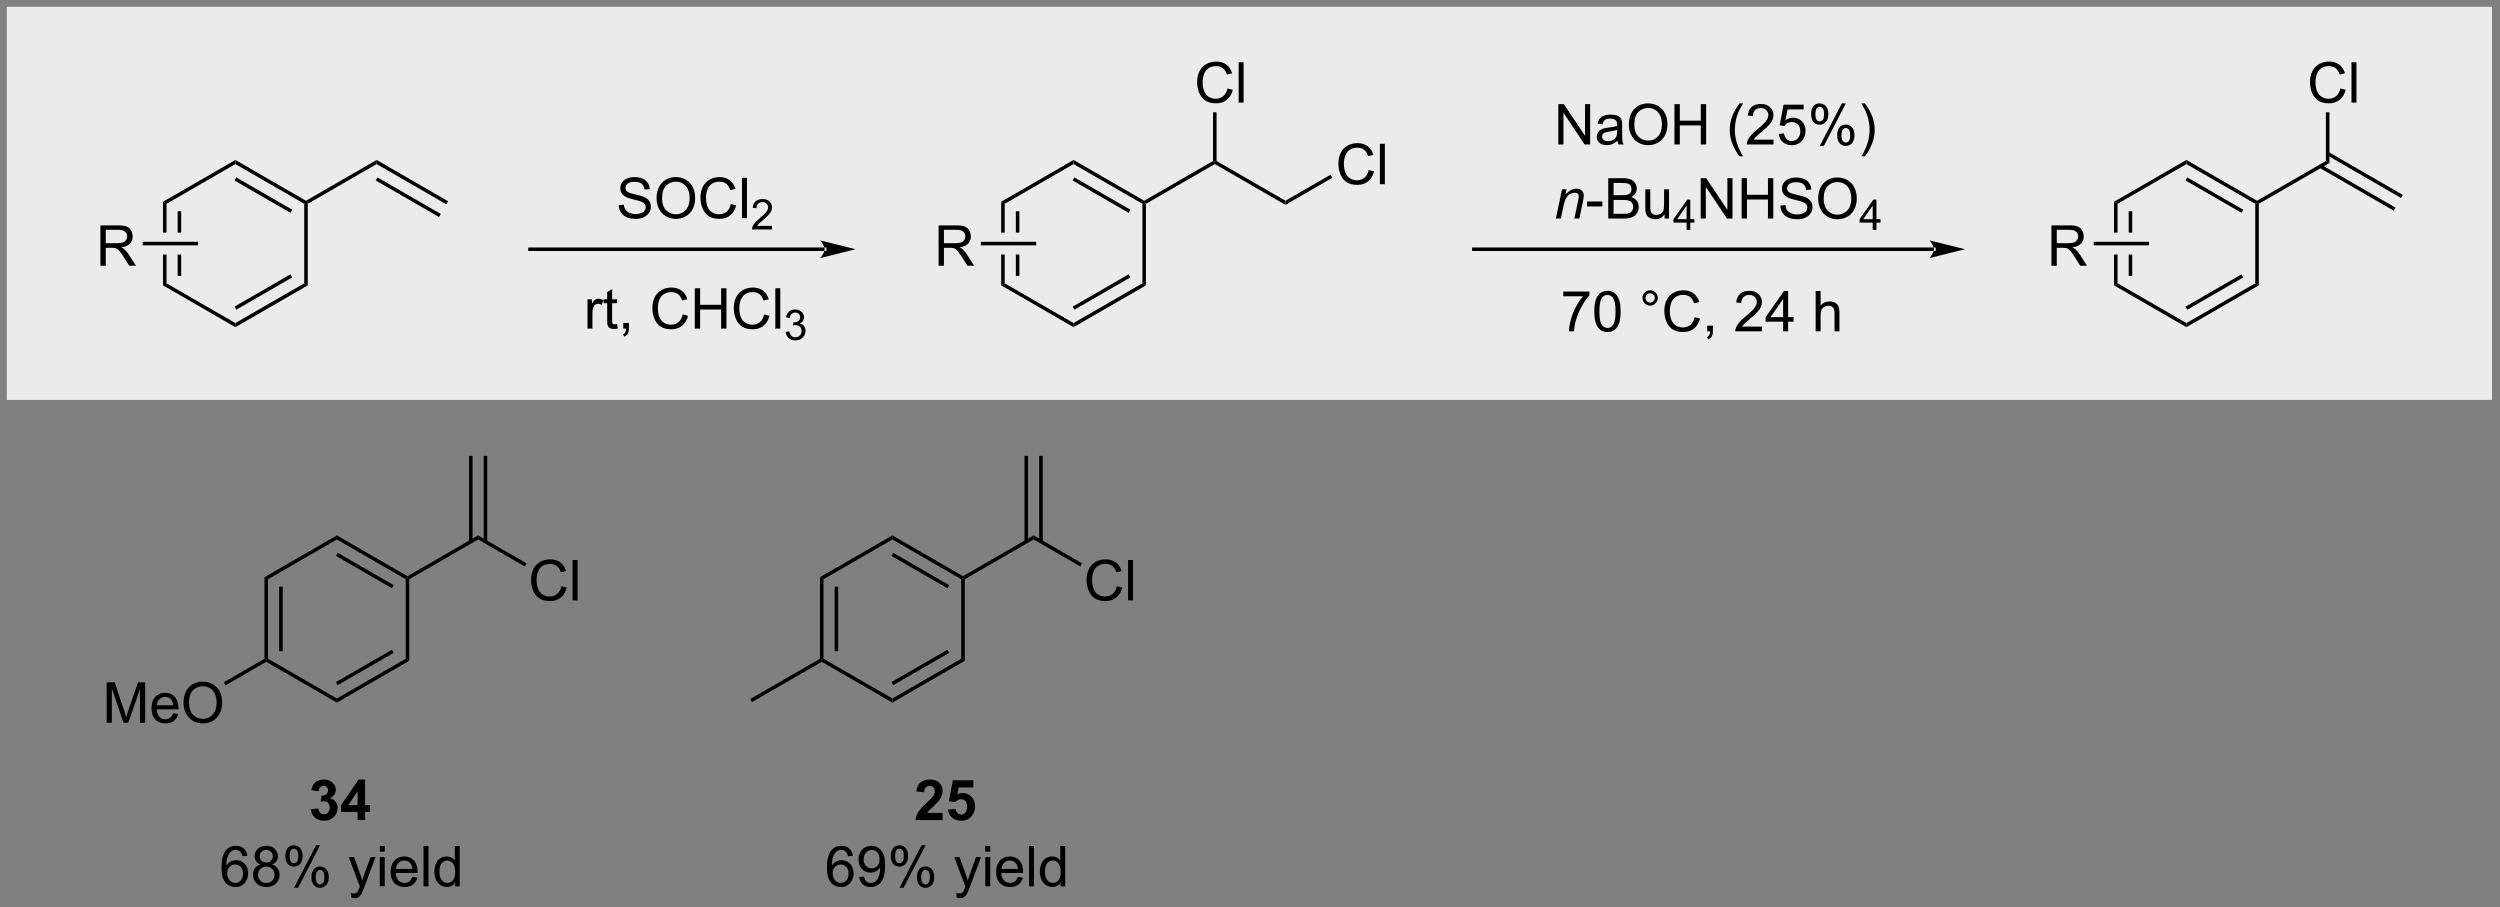 <?xml version="1.0" encoding="UTF-8"?>
<!DOCTYPE svg PUBLIC '-//W3C//DTD SVG 1.0//EN'
          'http://www.w3.org/TR/2001/REC-SVG-20010904/DTD/svg10.dtd'>
<svg stroke-dasharray="none" shape-rendering="auto" xmlns="http://www.w3.org/2000/svg" font-family="'Dialog'" text-rendering="auto" width="967" fill-opacity="1" color-interpolation="auto" color-rendering="auto" preserveAspectRatio="xMidYMid meet" font-size="12px" viewBox="0 0 967 351" fill="black" xmlns:xlink="http://www.w3.org/1999/xlink" stroke="black" image-rendering="auto" stroke-miterlimit="10" stroke-linecap="square" stroke-linejoin="miter" font-style="normal" stroke-width="1" height="351" stroke-dashoffset="0" font-weight="normal" stroke-opacity="1"
><rect x="0" y="0" width="967" height="351" fill="#808080" stroke="none"/><!--Generated by the Batik Graphics2D SVG Generator--><defs id="genericDefs"
  /><g
  ><defs id="defs1"
    ><clipPath clipPathUnits="userSpaceOnUse" id="clipPath1"
      ><path d="M1.16 1.16 L363.603 1.16 L363.603 132.444 L1.16 132.444 L1.16 1.16 Z"
      /></clipPath
      ><clipPath clipPathUnits="userSpaceOnUse" id="clipPath2"
      ><path d="M2.133 14.483 L2.133 142.117 L354.498 142.117 L354.498 14.483 Z"
      /></clipPath
    ></defs
    ><g fill="rgb(235,235,235)" transform="scale(2.667,2.667) translate(-1.16,-1.16) matrix(1.029,0,0,1.029,-1.034,-13.737)" stroke="rgb(235,235,235)"
    ><path d="M3.355 15.705 L353.276 15.705 L353.276 70.6 L3.355 70.6 Z" stroke="none" clip-path="url(#clipPath2)"
    /></g
    ><g fill="rgb(235,235,235)" stroke-width="0.5" transform="matrix(2.743,0,0,2.743,-5.851,-39.726)" stroke="rgb(235,235,235)"
    ><path fill="none" d="M3.355 15.705 L353.276 15.705 L353.276 70.6 L3.355 70.6 Z" clip-path="url(#clipPath2)"
    /></g
    ><g fill="rgb(235,235,235)" stroke-width="0.5" transform="matrix(2.743,0,0,2.743,-5.851,-39.726)" stroke="rgb(235,235,235)"
    ><path fill="none" d="M3.355 15.705 L353.276 15.705 L353.276 70.6 L3.355 70.6 Z" clip-path="url(#clipPath2)"
    /></g
    ><g transform="matrix(2.743,0,0,2.743,-5.851,-39.726)"
    ><path d="M25.115 42.935 L25.115 47.279 L25.615 47.279 L25.615 43.223 L25.115 42.935 ZM27.185 44.274 L27.185 47.279 L27.685 47.279 L27.685 44.274 ZM27.185 50.379 L27.185 53.384 L27.685 53.384 L27.685 50.379 ZM25.115 50.379 L25.115 54.723 L25.615 54.435 L25.615 50.379 Z" stroke="none" clip-path="url(#clipPath2)"
    /></g
    ><g transform="matrix(2.743,0,0,2.743,-5.851,-39.726)"
    ><path d="M25.115 54.723 L25.615 54.435 L35.324 60.04 L35.324 60.618 Z" stroke="none" clip-path="url(#clipPath2)"
    /></g
    ><g transform="matrix(2.743,0,0,2.743,-5.851,-39.726)"
    ><path d="M35.324 60.618 L35.324 60.04 L45.033 54.435 L45.533 54.723 ZM35.449 58.155 L43.339 53.6 L43.089 53.167 L35.199 57.722 Z" stroke="none" clip-path="url(#clipPath2)"
    /></g
    ><g transform="matrix(2.743,0,0,2.743,-5.851,-39.726)"
    ><path d="M45.533 54.723 L45.033 54.435 L45.033 43.223 L45.283 43.079 L45.533 43.223 Z" stroke="none" clip-path="url(#clipPath2)"
    /></g
    ><g transform="matrix(2.743,0,0,2.743,-5.851,-39.726)"
    ><path d="M45.283 42.79 L45.283 43.079 L45.033 43.223 L35.324 37.618 L35.324 37.04 ZM43.339 44.058 L35.449 39.503 L35.199 39.936 L43.089 44.491 Z" stroke="none" clip-path="url(#clipPath2)"
    /></g
    ><g transform="matrix(2.743,0,0,2.743,-5.851,-39.726)"
    ><path d="M35.324 37.04 L35.324 37.618 L25.615 43.223 L25.115 42.935 Z" stroke="none" clip-path="url(#clipPath2)"
    /></g
    ><g transform="matrix(2.743,0,0,2.743,-5.851,-39.726)"
    ><path d="M16.291 51.954 L16.291 46.263 L18.814 46.263 Q19.575 46.263 19.971 46.416 Q20.367 46.569 20.602 46.957 Q20.84 47.345 20.84 47.816 Q20.84 48.422 20.447 48.838 Q20.056 49.252 19.236 49.364 Q19.536 49.508 19.692 49.648 Q20.02 49.951 20.315 50.404 L21.306 51.954 L20.359 51.954 L19.606 50.769 Q19.275 50.256 19.06 49.985 Q18.848 49.713 18.68 49.604 Q18.511 49.495 18.335 49.454 Q18.209 49.426 17.916 49.426 L17.044 49.426 L17.044 51.954 L16.291 51.954 ZM17.044 48.773 L18.662 48.773 Q19.179 48.773 19.469 48.667 Q19.761 48.561 19.911 48.326 Q20.064 48.09 20.064 47.816 Q20.064 47.412 19.769 47.154 Q19.477 46.892 18.845 46.892 L17.044 46.892 L17.044 48.773 Z" stroke="none" clip-path="url(#clipPath2)"
    /></g
    ><g transform="matrix(2.743,0,0,2.743,-5.851,-39.726)"
    ><path d="M22.254 49.079 L22.254 48.579 L30.053 48.579 L30.053 49.079 Z" stroke="none" clip-path="url(#clipPath2)"
    /></g
    ><g transform="matrix(2.743,0,0,2.743,-5.851,-39.726)"
    ><path d="M45.533 43.223 L45.283 43.079 L45.283 42.79 L55.243 37.04 L55.243 37.618 Z" stroke="none" clip-path="url(#clipPath2)"
    /></g
    ><g transform="matrix(2.743,0,0,2.743,-5.851,-39.726)"
    ><path d="M55.243 37.618 L55.243 37.04 L65.327 42.862 L65.077 43.295 ZM55.118 39.936 L64.042 45.088 L64.292 44.655 L55.368 39.503 Z" stroke="none" clip-path="url(#clipPath2)"
    /></g
    ><g transform="matrix(2.743,0,0,2.743,-5.851,-39.726)"
    ><path d="M118.416 49.878 L118.416 49.878 L76.871 49.878 L76.621 49.878 L76.621 49.378 L76.871 49.378 L118.416 49.378 L118.666 49.378 L118.666 49.878 ZM122.791 49.628 L117.791 48.378 C117.791 48.378 118.416 49.081 118.416 49.628 C118.416 50.175 117.791 50.878 117.791 50.878 Z" stroke="none" clip-path="url(#clipPath2)"
    /></g
    ><g transform="matrix(2.743,0,0,2.743,-5.851,-39.726)"
    ><path d="M89.386 43.416 L90.098 43.354 Q90.147 43.781 90.331 44.055 Q90.517 44.33 90.905 44.498 Q91.293 44.666 91.777 44.666 Q92.21 44.666 92.538 44.539 Q92.869 44.41 93.03 44.187 Q93.19 43.965 93.19 43.701 Q93.19 43.431 93.035 43.232 Q92.88 43.033 92.523 42.896 Q92.295 42.808 91.511 42.619 Q90.727 42.43 90.411 42.264 Q90.005 42.05 89.803 41.734 Q89.603 41.418 89.603 41.025 Q89.603 40.595 89.847 40.22 Q90.093 39.845 90.561 39.651 Q91.032 39.456 91.606 39.456 Q92.241 39.456 92.722 39.661 Q93.206 39.865 93.465 40.261 Q93.726 40.657 93.747 41.157 L93.025 41.211 Q92.965 40.673 92.629 40.398 Q92.295 40.122 91.638 40.122 Q90.954 40.122 90.641 40.373 Q90.331 40.621 90.331 40.976 Q90.331 41.281 90.551 41.48 Q90.768 41.677 91.687 41.886 Q92.606 42.094 92.947 42.249 Q93.444 42.477 93.679 42.828 Q93.918 43.181 93.918 43.639 Q93.918 44.091 93.656 44.495 Q93.397 44.896 92.908 45.121 Q92.422 45.344 91.814 45.344 Q91.04 45.344 90.517 45.119 Q89.997 44.891 89.699 44.441 Q89.402 43.988 89.386 43.416 ZM94.717 42.474 Q94.717 41.056 95.478 40.256 Q96.239 39.454 97.442 39.454 Q98.229 39.454 98.86 39.832 Q99.494 40.207 99.826 40.88 Q100.159 41.553 100.159 42.407 Q100.159 43.274 99.81 43.957 Q99.461 44.64 98.819 44.992 Q98.18 45.344 97.437 45.344 Q96.635 45.344 96.001 44.956 Q95.369 44.565 95.043 43.895 Q94.717 43.222 94.717 42.474 ZM95.494 42.484 Q95.494 43.514 96.045 44.107 Q96.599 44.697 97.434 44.697 Q98.283 44.697 98.832 44.099 Q99.383 43.501 99.383 42.404 Q99.383 41.708 99.148 41.19 Q98.912 40.673 98.459 40.388 Q98.009 40.101 97.445 40.101 Q96.645 40.101 96.068 40.652 Q95.494 41.201 95.494 42.484 ZM105.189 43.25 L105.942 43.439 Q105.707 44.368 105.091 44.857 Q104.475 45.344 103.587 45.344 Q102.666 45.344 102.089 44.969 Q101.514 44.593 101.212 43.884 Q100.911 43.173 100.911 42.358 Q100.911 41.467 101.25 40.807 Q101.592 40.145 102.218 39.801 Q102.844 39.456 103.597 39.456 Q104.451 39.456 105.034 39.891 Q105.616 40.326 105.846 41.115 L105.104 41.289 Q104.907 40.668 104.529 40.386 Q104.154 40.101 103.582 40.101 Q102.927 40.101 102.485 40.417 Q102.045 40.73 101.866 41.26 Q101.688 41.791 101.688 42.352 Q101.688 43.08 101.9 43.62 Q102.112 44.161 102.557 44.43 Q103.005 44.697 103.525 44.697 Q104.156 44.697 104.594 44.332 Q105.034 43.967 105.189 43.25 ZM106.766 45.246 L106.766 39.555 L107.465 39.555 L107.465 45.246 L106.766 45.246 Z" stroke="none" clip-path="url(#clipPath2)"
    /></g
    ><g transform="matrix(2.743,0,0,2.743,-5.851,-39.726)"
    ><path d="M110.996 46.331 L110.996 46.836 L108.174 46.836 Q108.168 46.645 108.236 46.471 Q108.342 46.184 108.579 45.904 Q108.818 45.624 109.266 45.258 Q109.961 44.687 110.206 44.353 Q110.45 44.019 110.45 43.722 Q110.45 43.412 110.227 43.198 Q110.006 42.983 109.647 42.983 Q109.268 42.983 109.041 43.21 Q108.814 43.437 108.812 43.839 L108.272 43.785 Q108.329 43.181 108.69 42.866 Q109.051 42.55 109.658 42.55 Q110.274 42.55 110.631 42.892 Q110.99 43.231 110.99 43.734 Q110.99 43.99 110.885 44.239 Q110.78 44.485 110.536 44.759 Q110.293 45.032 109.728 45.51 Q109.257 45.906 109.123 46.048 Q108.989 46.189 108.901 46.331 L110.996 46.331 Z" stroke="none" clip-path="url(#clipPath2)"
    /></g
    ><g transform="matrix(2.743,0,0,2.743,-5.851,-39.726)"
    ><path d="M84.974 60.819 L84.974 56.696 L85.603 56.696 L85.603 57.32 Q85.843 56.882 86.045 56.743 Q86.249 56.603 86.495 56.603 Q86.847 56.603 87.212 56.828 L86.972 57.475 Q86.715 57.325 86.459 57.325 Q86.231 57.325 86.048 57.462 Q85.867 57.599 85.789 57.845 Q85.672 58.218 85.672 58.66 L85.672 60.819 L84.974 60.819 ZM89.153 60.192 L89.254 60.811 Q88.959 60.873 88.726 60.873 Q88.346 60.873 88.136 60.754 Q87.927 60.632 87.841 60.435 Q87.756 60.239 87.756 59.61 L87.756 57.239 L87.243 57.239 L87.243 56.696 L87.756 56.696 L87.756 55.674 L88.452 55.255 L88.452 56.696 L89.153 56.696 L89.153 57.239 L88.452 57.239 L88.452 59.649 Q88.452 59.949 88.488 60.034 Q88.524 60.12 88.607 60.172 Q88.692 60.221 88.848 60.221 Q88.964 60.221 89.153 60.192 ZM90.019 60.819 L90.019 60.021 L90.816 60.021 L90.816 60.819 Q90.816 61.258 90.661 61.528 Q90.505 61.797 90.166 61.944 L89.972 61.647 Q90.195 61.548 90.298 61.359 Q90.404 61.173 90.415 60.819 L90.019 60.819 ZM98.403 58.823 L99.157 59.012 Q98.921 59.941 98.305 60.43 Q97.689 60.917 96.802 60.917 Q95.88 60.917 95.303 60.542 Q94.729 60.166 94.426 59.457 Q94.126 58.746 94.126 57.93 Q94.126 57.04 94.465 56.38 Q94.806 55.718 95.433 55.374 Q96.059 55.029 96.812 55.029 Q97.666 55.029 98.248 55.464 Q98.831 55.899 99.061 56.688 L98.318 56.862 Q98.121 56.24 97.744 55.958 Q97.368 55.674 96.796 55.674 Q96.142 55.674 95.699 55.989 Q95.259 56.303 95.081 56.833 Q94.902 57.364 94.902 57.925 Q94.902 58.652 95.114 59.193 Q95.326 59.734 95.772 60.003 Q96.219 60.27 96.74 60.27 Q97.371 60.27 97.808 59.905 Q98.248 59.54 98.403 58.823 ZM100.108 60.819 L100.108 55.128 L100.861 55.128 L100.861 57.465 L103.819 57.465 L103.819 55.128 L104.572 55.128 L104.572 60.819 L103.819 60.819 L103.819 58.135 L100.861 58.135 L100.861 60.819 L100.108 60.819 ZM109.886 58.823 L110.639 59.012 Q110.404 59.941 109.788 60.43 Q109.172 60.917 108.284 60.917 Q107.363 60.917 106.786 60.542 Q106.211 60.166 105.908 59.457 Q105.608 58.746 105.608 57.93 Q105.608 57.04 105.947 56.38 Q106.289 55.718 106.915 55.374 Q107.541 55.029 108.294 55.029 Q109.148 55.029 109.731 55.464 Q110.313 55.899 110.543 56.688 L109.801 56.862 Q109.604 56.24 109.226 55.958 Q108.851 55.674 108.279 55.674 Q107.624 55.674 107.182 55.989 Q106.742 56.303 106.563 56.833 Q106.385 57.364 106.385 57.925 Q106.385 58.652 106.597 59.193 Q106.809 59.734 107.254 60.003 Q107.702 60.27 108.222 60.27 Q108.853 60.27 109.291 59.905 Q109.731 59.54 109.886 58.823 ZM111.463 60.819 L111.463 55.128 L112.162 55.128 L112.162 60.819 L111.463 60.819 Z" stroke="none" clip-path="url(#clipPath2)"
    /></g
    ><g transform="matrix(2.743,0,0,2.743,-5.851,-39.726)"
    ><path d="M112.926 61.281 L113.45 61.211 Q113.541 61.657 113.756 61.853 Q113.974 62.049 114.286 62.049 Q114.655 62.049 114.909 61.793 Q115.165 61.537 115.165 61.159 Q115.165 60.797 114.929 60.565 Q114.694 60.33 114.329 60.33 Q114.181 60.33 113.96 60.388 L114.018 59.928 Q114.071 59.934 114.102 59.934 Q114.438 59.934 114.706 59.759 Q114.973 59.584 114.973 59.22 Q114.973 58.932 114.777 58.744 Q114.583 58.554 114.275 58.554 Q113.968 58.554 113.764 58.746 Q113.56 58.938 113.502 59.322 L112.978 59.229 Q113.075 58.701 113.415 58.412 Q113.756 58.123 114.263 58.123 Q114.612 58.123 114.905 58.272 Q115.2 58.422 115.356 58.682 Q115.511 58.94 115.511 59.231 Q115.511 59.509 115.362 59.736 Q115.214 59.963 114.923 60.097 Q115.301 60.184 115.511 60.46 Q115.721 60.733 115.721 61.147 Q115.721 61.706 115.313 62.096 Q114.905 62.484 114.282 62.484 Q113.722 62.484 113.349 62.15 Q112.978 61.815 112.926 61.281 Z" stroke="none" clip-path="url(#clipPath2)"
    /></g
    ><g transform="matrix(2.743,0,0,2.743,-5.851,-39.726)"
    ><path d="M143.31 42.935 L143.31 47.279 L143.81 47.279 L143.81 43.223 L143.31 42.935 ZM145.38 44.274 L145.38 47.279 L145.88 47.279 L145.88 44.274 ZM145.38 50.379 L145.38 53.384 L145.88 53.384 L145.88 50.379 ZM143.31 50.379 L143.31 54.723 L143.81 54.435 L143.81 50.379 Z" stroke="none" clip-path="url(#clipPath2)"
    /></g
    ><g transform="matrix(2.743,0,0,2.743,-5.851,-39.726)"
    ><path d="M143.31 54.723 L143.81 54.435 L153.519 60.04 L153.519 60.618 Z" stroke="none" clip-path="url(#clipPath2)"
    /></g
    ><g transform="matrix(2.743,0,0,2.743,-5.851,-39.726)"
    ><path d="M153.519 60.618 L153.519 60.04 L163.228 54.435 L163.728 54.723 ZM153.644 58.155 L161.533 53.6 L161.283 53.167 L153.394 57.722 Z" stroke="none" clip-path="url(#clipPath2)"
    /></g
    ><g transform="matrix(2.743,0,0,2.743,-5.851,-39.726)"
    ><path d="M163.728 54.723 L163.228 54.435 L163.228 43.223 L163.478 43.079 L163.728 43.223 Z" stroke="none" clip-path="url(#clipPath2)"
    /></g
    ><g transform="matrix(2.743,0,0,2.743,-5.851,-39.726)"
    ><path d="M163.478 42.79 L163.478 43.079 L163.228 43.223 L153.519 37.618 L153.519 37.04 ZM161.533 44.058 L153.644 39.503 L153.394 39.936 L161.283 44.491 Z" stroke="none" clip-path="url(#clipPath2)"
    /></g
    ><g transform="matrix(2.743,0,0,2.743,-5.851,-39.726)"
    ><path d="M153.519 37.04 L153.519 37.618 L143.81 43.223 L143.31 42.935 Z" stroke="none" clip-path="url(#clipPath2)"
    /></g
    ><g transform="matrix(2.743,0,0,2.743,-5.851,-39.726)"
    ><path d="M134.486 51.954 L134.486 46.263 L137.009 46.263 Q137.769 46.263 138.166 46.416 Q138.561 46.569 138.797 46.957 Q139.035 47.345 139.035 47.816 Q139.035 48.422 138.642 48.838 Q138.251 49.252 137.43 49.364 Q137.731 49.508 137.886 49.648 Q138.215 49.951 138.51 50.404 L139.501 51.954 L138.554 51.954 L137.801 50.769 Q137.469 50.256 137.255 49.985 Q137.042 49.713 136.874 49.604 Q136.706 49.495 136.53 49.454 Q136.403 49.426 136.111 49.426 L135.239 49.426 L135.239 51.954 L134.486 51.954 ZM135.239 48.773 L136.856 48.773 Q137.374 48.773 137.663 48.667 Q137.956 48.561 138.106 48.326 Q138.259 48.09 138.259 47.816 Q138.259 47.412 137.964 47.154 Q137.671 46.892 137.04 46.892 L135.239 46.892 L135.239 48.773 Z" stroke="none" clip-path="url(#clipPath2)"
    /></g
    ><g transform="matrix(2.743,0,0,2.743,-5.851,-39.726)"
    ><path d="M140.449 49.079 L140.449 48.579 L148.248 48.579 L148.248 49.079 Z" stroke="none" clip-path="url(#clipPath2)"
    /></g
    ><g transform="matrix(2.743,0,0,2.743,-5.851,-39.726)"
    ><path d="M163.728 43.223 L163.478 43.079 L163.478 42.79 L173.187 37.185 L173.437 37.329 L173.437 37.618 Z" stroke="none" clip-path="url(#clipPath2)"
    /></g
    ><g transform="matrix(2.743,0,0,2.743,-5.851,-39.726)"
    ><path d="M173.437 37.618 L173.437 37.329 L173.687 37.185 L183.397 42.79 L183.397 43.368 Z" stroke="none" clip-path="url(#clipPath2)"
    /></g
    ><g transform="matrix(2.743,0,0,2.743,-5.851,-39.726)"
    ><path d="M175.222 26.959 L175.976 27.148 Q175.74 28.077 175.124 28.566 Q174.508 29.052 173.62 29.052 Q172.699 29.052 172.122 28.677 Q171.548 28.302 171.245 27.593 Q170.945 26.881 170.945 26.066 Q170.945 25.176 171.284 24.516 Q171.625 23.853 172.251 23.509 Q172.878 23.165 173.631 23.165 Q174.485 23.165 175.067 23.6 Q175.649 24.034 175.88 24.824 L175.137 24.997 Q174.94 24.376 174.562 24.094 Q174.187 23.809 173.615 23.809 Q172.961 23.809 172.518 24.125 Q172.078 24.438 171.9 24.969 Q171.721 25.499 171.721 26.061 Q171.721 26.788 171.933 27.329 Q172.145 27.87 172.59 28.139 Q173.038 28.405 173.558 28.405 Q174.19 28.405 174.627 28.041 Q175.067 27.676 175.222 26.959 ZM176.8 28.954 L176.8 23.263 L177.499 23.263 L177.499 28.954 L176.8 28.954 Z" stroke="none" clip-path="url(#clipPath2)"
    /></g
    ><g transform="matrix(2.743,0,0,2.743,-5.851,-39.726)"
    ><path d="M173.687 37.185 L173.437 37.329 L173.187 37.185 L173.187 30.325 L173.687 30.325 Z" stroke="none" clip-path="url(#clipPath2)"
    /></g
    ><g transform="matrix(2.743,0,0,2.743,-5.851,-39.726)"
    ><path d="M195.141 38.459 L195.894 38.648 Q195.659 39.577 195.043 40.066 Q194.427 40.552 193.539 40.552 Q192.618 40.552 192.041 40.177 Q191.466 39.802 191.163 39.093 Q190.863 38.381 190.863 37.566 Q190.863 36.676 191.202 36.016 Q191.544 35.353 192.17 35.009 Q192.796 34.665 193.549 34.665 Q194.403 34.665 194.986 35.1 Q195.568 35.534 195.798 36.324 L195.055 36.497 Q194.859 35.876 194.481 35.594 Q194.106 35.309 193.534 35.309 Q192.879 35.309 192.437 35.625 Q191.997 35.938 191.818 36.468 Q191.639 36.999 191.639 37.561 Q191.639 38.288 191.852 38.829 Q192.064 39.37 192.509 39.639 Q192.957 39.905 193.477 39.905 Q194.108 39.905 194.546 39.54 Q194.986 39.175 195.141 38.459 ZM196.718 40.454 L196.718 34.763 L197.417 34.763 L197.417 40.454 L196.718 40.454 Z" stroke="none" clip-path="url(#clipPath2)"
    /></g
    ><g transform="matrix(2.743,0,0,2.743,-5.851,-39.726)"
    ><path d="M183.397 43.368 L183.397 42.79 L189.753 39.121 L190.003 39.554 Z" stroke="none" clip-path="url(#clipPath2)"
    /></g
    ><g transform="matrix(2.743,0,0,2.743,-5.851,-39.726)"
    ><path d="M274.84 49.877 L274.84 49.877 L209.968 49.877 L209.718 49.877 L209.718 49.377 L209.968 49.377 L274.84 49.377 L275.09 49.377 L275.09 49.877 ZM279.215 49.627 L274.215 48.377 C274.215 48.377 274.84 49.081 274.84 49.627 C274.84 50.174 274.215 50.877 274.215 50.877 Z" stroke="none" clip-path="url(#clipPath2)"
    /></g
    ><g transform="matrix(2.743,0,0,2.743,-5.851,-39.726)"
    ><path d="M221.878 34.853 L221.878 29.163 L222.652 29.163 L225.641 33.629 L225.641 29.163 L226.363 29.163 L226.363 34.853 L225.589 34.853 L222.6 30.381 L222.6 34.853 L221.878 34.853 ZM230.228 34.343 Q229.84 34.675 229.48 34.812 Q229.123 34.947 228.712 34.947 Q228.031 34.947 227.666 34.615 Q227.301 34.281 227.301 33.766 Q227.301 33.464 227.438 33.213 Q227.578 32.962 227.801 32.812 Q228.023 32.659 228.303 32.581 Q228.51 32.527 228.924 32.478 Q229.77 32.377 230.171 32.237 Q230.174 32.092 230.174 32.053 Q230.174 31.626 229.977 31.453 Q229.708 31.215 229.18 31.215 Q228.688 31.215 228.453 31.388 Q228.217 31.561 228.106 31.999 L227.423 31.906 Q227.516 31.468 227.728 31.199 Q227.943 30.927 228.347 30.782 Q228.75 30.638 229.281 30.638 Q229.809 30.638 230.137 30.762 Q230.469 30.886 230.624 31.075 Q230.779 31.261 230.841 31.549 Q230.878 31.727 230.878 32.193 L230.878 33.125 Q230.878 34.1 230.922 34.359 Q230.965 34.615 231.097 34.853 L230.368 34.853 Q230.259 34.636 230.228 34.343 ZM230.171 32.783 Q229.791 32.938 229.03 33.047 Q228.598 33.109 228.419 33.187 Q228.24 33.264 228.142 33.414 Q228.046 33.565 228.046 33.746 Q228.046 34.025 228.259 34.212 Q228.471 34.398 228.877 34.398 Q229.281 34.398 229.594 34.222 Q229.91 34.046 230.057 33.738 Q230.171 33.502 230.171 33.039 L230.171 32.783 ZM231.821 32.082 Q231.821 30.663 232.582 29.864 Q233.343 29.062 234.546 29.062 Q235.333 29.062 235.964 29.439 Q236.598 29.815 236.929 30.488 Q237.263 31.16 237.263 32.014 Q237.263 32.881 236.914 33.565 Q236.564 34.248 235.923 34.6 Q235.283 34.952 234.541 34.952 Q233.738 34.952 233.104 34.563 Q232.473 34.173 232.147 33.502 Q231.821 32.83 231.821 32.082 ZM232.597 32.092 Q232.597 33.122 233.148 33.715 Q233.702 34.305 234.538 34.305 Q235.387 34.305 235.936 33.707 Q236.487 33.109 236.487 32.012 Q236.487 31.316 236.251 30.798 Q236.016 30.28 235.563 29.996 Q235.113 29.709 234.548 29.709 Q233.749 29.709 233.172 30.26 Q232.597 30.808 232.597 32.092 ZM238.256 34.853 L238.256 29.163 L239.009 29.163 L239.009 31.499 L241.967 31.499 L241.967 29.163 L242.72 29.163 L242.72 34.853 L241.967 34.853 L241.967 32.17 L239.009 32.17 L239.009 34.853 L238.256 34.853 ZM247.43 36.528 Q246.85 35.798 246.449 34.82 Q246.05 33.839 246.05 32.791 Q246.05 31.867 246.351 31.021 Q246.7 30.04 247.43 29.064 L247.929 29.064 Q247.461 29.872 247.308 30.218 Q247.073 30.754 246.935 31.336 Q246.77 32.061 246.77 32.796 Q246.77 34.662 247.929 36.528 L247.43 36.528 ZM252.22 34.18 L252.22 34.853 L248.457 34.853 Q248.449 34.6 248.54 34.367 Q248.682 33.984 248.998 33.611 Q249.316 33.239 249.914 32.749 Q250.84 31.988 251.167 31.543 Q251.493 31.098 251.493 30.702 Q251.493 30.288 251.195 30.004 Q250.9 29.716 250.421 29.716 Q249.917 29.716 249.614 30.019 Q249.311 30.322 249.309 30.858 L248.589 30.785 Q248.664 29.98 249.145 29.561 Q249.627 29.139 250.437 29.139 Q251.257 29.139 251.733 29.595 Q252.212 30.048 252.212 30.718 Q252.212 31.059 252.072 31.391 Q251.933 31.719 251.607 32.084 Q251.283 32.449 250.53 33.086 Q249.901 33.614 249.723 33.803 Q249.544 33.992 249.428 34.18 L252.22 34.18 ZM252.969 33.363 L253.702 33.301 Q253.784 33.836 254.079 34.105 Q254.377 34.374 254.796 34.374 Q255.301 34.374 255.65 33.994 Q256 33.614 256 32.985 Q256 32.387 255.663 32.043 Q255.329 31.696 254.786 31.696 Q254.447 31.696 254.175 31.851 Q253.903 32.004 253.748 32.247 L253.093 32.162 L253.644 29.24 L256.473 29.24 L256.473 29.908 L254.203 29.908 L253.896 31.437 Q254.408 31.08 254.972 31.08 Q255.717 31.08 256.23 31.598 Q256.742 32.113 256.742 32.923 Q256.742 33.697 256.292 34.258 Q255.743 34.952 254.796 34.952 Q254.02 34.952 253.528 34.517 Q253.039 34.08 252.969 33.363 ZM257.522 30.529 Q257.522 29.918 257.828 29.491 Q258.136 29.064 258.718 29.064 Q259.254 29.064 259.603 29.447 Q259.955 29.83 259.955 30.57 Q259.955 31.292 259.601 31.683 Q259.246 32.074 258.726 32.074 Q258.208 32.074 257.864 31.691 Q257.522 31.305 257.522 30.529 ZM258.736 29.546 Q258.477 29.546 258.304 29.771 Q258.131 29.996 258.131 30.599 Q258.131 31.145 258.304 31.37 Q258.48 31.593 258.736 31.593 Q259 31.593 259.174 31.367 Q259.347 31.142 259.347 30.544 Q259.347 29.993 259.171 29.771 Q258.998 29.546 258.736 29.546 ZM258.741 35.063 L261.855 29.064 L262.421 29.064 L259.318 35.063 L258.741 35.063 ZM261.202 33.518 Q261.202 32.905 261.508 32.48 Q261.816 32.053 262.401 32.053 Q262.936 32.053 263.288 32.436 Q263.64 32.819 263.64 33.559 Q263.64 34.281 263.283 34.672 Q262.929 35.063 262.406 35.063 Q261.888 35.063 261.544 34.677 Q261.202 34.289 261.202 33.518 ZM262.421 32.535 Q262.157 32.535 261.984 32.76 Q261.811 32.985 261.811 33.588 Q261.811 34.131 261.984 34.356 Q262.16 34.582 262.416 34.582 Q262.685 34.582 262.856 34.356 Q263.029 34.131 263.029 33.533 Q263.029 32.982 262.853 32.76 Q262.68 32.535 262.421 32.535 ZM265.111 36.528 L264.609 36.528 Q265.771 34.662 265.771 32.796 Q265.771 32.066 265.603 31.347 Q265.471 30.764 265.236 30.229 Q265.083 29.879 264.609 29.064 L265.111 29.064 Q265.841 30.04 266.191 31.021 Q266.488 31.867 266.488 32.791 Q266.488 33.839 266.087 34.82 Q265.686 35.798 265.111 36.528 Z" stroke="none" clip-path="url(#clipPath2)"
    /></g
    ><g transform="matrix(2.743,0,0,2.743,-5.851,-39.726)"
    ><path d="M221.537 45.303 L222.398 41.181 L223.035 41.181 L222.885 41.898 Q223.299 41.476 223.659 41.282 Q224.021 41.088 224.399 41.088 Q224.898 41.088 225.183 41.359 Q225.47 41.631 225.47 42.084 Q225.47 42.314 225.369 42.806 L224.844 45.303 L224.143 45.303 L224.689 42.69 Q224.771 42.309 224.771 42.128 Q224.771 41.921 224.629 41.794 Q224.487 41.665 224.22 41.665 Q223.679 41.665 223.257 42.053 Q222.838 42.441 222.639 43.386 L222.24 45.303 L221.537 45.303 Z" stroke="none" clip-path="url(#clipPath2)"
    /></g
    ><g transform="matrix(2.743,0,0,2.743,-5.851,-39.726)"
    ><path d="M225.941 43.595 L225.941 42.891 L228.086 42.891 L228.086 43.595 L225.941 43.595 ZM228.917 45.303 L228.917 39.612 L231.052 39.612 Q231.704 39.612 232.097 39.786 Q232.493 39.957 232.716 40.316 Q232.938 40.676 232.938 41.067 Q232.938 41.432 232.739 41.755 Q232.542 42.076 232.144 42.276 Q232.659 42.426 232.936 42.791 Q233.215 43.155 233.215 43.652 Q233.215 44.053 233.044 44.398 Q232.876 44.739 232.628 44.925 Q232.379 45.112 232.004 45.208 Q231.631 45.303 231.088 45.303 L228.917 45.303 ZM229.67 42.004 L230.902 42.004 Q231.401 42.004 231.618 41.937 Q231.906 41.851 232.051 41.654 Q232.198 41.455 232.198 41.157 Q232.198 40.873 232.061 40.658 Q231.926 40.443 231.673 40.363 Q231.422 40.283 230.808 40.283 L229.67 40.283 L229.67 42.004 ZM229.67 44.63 L231.088 44.63 Q231.453 44.63 231.6 44.605 Q231.859 44.558 232.032 44.449 Q232.208 44.341 232.32 44.134 Q232.434 43.924 232.434 43.652 Q232.434 43.334 232.271 43.101 Q232.108 42.865 231.818 42.77 Q231.53 42.674 230.987 42.674 L229.67 42.674 L229.67 44.63 ZM236.864 45.303 L236.864 44.698 Q236.383 45.397 235.555 45.397 Q235.19 45.397 234.874 45.257 Q234.558 45.117 234.403 44.905 Q234.25 44.693 234.188 44.387 Q234.147 44.18 234.147 43.735 L234.147 41.181 L234.845 41.181 L234.845 43.466 Q234.845 44.014 234.887 44.203 Q234.954 44.48 235.166 44.638 Q235.381 44.794 235.694 44.794 Q236.01 44.794 236.284 44.633 Q236.561 44.473 236.675 44.196 Q236.789 43.916 236.789 43.388 L236.789 41.181 L237.488 41.181 L237.488 45.303 L236.864 45.303 Z" stroke="none" clip-path="url(#clipPath2)"
    /></g
    ><g transform="matrix(2.743,0,0,2.743,-5.851,-39.726)"
    ><path d="M239.966 46.893 L239.966 45.87 L238.115 45.87 L238.115 45.391 L240.063 42.625 L240.49 42.625 L240.49 45.391 L241.067 45.391 L241.067 45.87 L240.49 45.87 L240.49 46.893 L239.966 46.893 ZM239.966 45.391 L239.966 43.466 L238.631 45.391 L239.966 45.391 Z" stroke="none" clip-path="url(#clipPath2)"
    /></g
    ><g transform="matrix(2.743,0,0,2.743,-5.851,-39.726)"
    ><path d="M241.955 45.303 L241.955 39.612 L242.729 39.612 L245.718 44.079 L245.718 39.612 L246.44 39.612 L246.44 45.303 L245.666 45.303 L242.677 40.831 L242.677 45.303 L241.955 45.303 ZM247.728 45.303 L247.728 39.612 L248.481 39.612 L248.481 41.949 L251.439 41.949 L251.439 39.612 L252.192 39.612 L252.192 45.303 L251.439 45.303 L251.439 42.62 L248.481 42.62 L248.481 45.303 L247.728 45.303 ZM253.189 43.474 L253.901 43.412 Q253.95 43.839 254.134 44.113 Q254.32 44.387 254.708 44.555 Q255.097 44.724 255.581 44.724 Q256.013 44.724 256.341 44.597 Q256.673 44.467 256.833 44.245 Q256.994 44.022 256.994 43.758 Q256.994 43.489 256.838 43.29 Q256.683 43.091 256.326 42.953 Q256.098 42.865 255.314 42.677 Q254.53 42.488 254.214 42.322 Q253.808 42.107 253.606 41.791 Q253.407 41.476 253.407 41.083 Q253.407 40.653 253.65 40.278 Q253.896 39.902 254.364 39.708 Q254.835 39.514 255.41 39.514 Q256.044 39.514 256.525 39.719 Q257.009 39.923 257.268 40.319 Q257.529 40.715 257.55 41.214 L256.828 41.269 Q256.768 40.73 256.432 40.456 Q256.098 40.179 255.441 40.179 Q254.758 40.179 254.445 40.43 Q254.134 40.679 254.134 41.033 Q254.134 41.339 254.354 41.538 Q254.571 41.735 255.49 41.944 Q256.409 42.151 256.75 42.306 Q257.247 42.534 257.483 42.886 Q257.721 43.238 257.721 43.696 Q257.721 44.149 257.459 44.553 Q257.201 44.954 256.712 45.179 Q256.225 45.402 255.617 45.402 Q254.843 45.402 254.32 45.176 Q253.8 44.949 253.502 44.498 Q253.205 44.046 253.189 43.474 ZM258.52 42.532 Q258.52 41.114 259.281 40.314 Q260.042 39.512 261.245 39.512 Q262.032 39.512 262.664 39.889 Q263.298 40.265 263.629 40.938 Q263.963 41.61 263.963 42.464 Q263.963 43.331 263.613 44.014 Q263.264 44.698 262.622 45.05 Q261.983 45.402 261.24 45.402 Q260.438 45.402 259.804 45.014 Q259.173 44.623 258.846 43.952 Q258.52 43.28 258.52 42.532 ZM259.297 42.542 Q259.297 43.572 259.848 44.165 Q260.402 44.755 261.238 44.755 Q262.087 44.755 262.635 44.157 Q263.186 43.559 263.186 42.462 Q263.186 41.766 262.951 41.248 Q262.715 40.73 262.262 40.446 Q261.812 40.159 261.248 40.159 Q260.448 40.159 259.871 40.71 Q259.297 41.258 259.297 42.542 Z" stroke="none" clip-path="url(#clipPath2)"
    /></g
    ><g transform="matrix(2.743,0,0,2.743,-5.851,-39.726)"
    ><path d="M266.21 46.893 L266.21 45.87 L264.358 45.87 L264.358 45.391 L266.307 42.625 L266.734 42.625 L266.734 45.391 L267.31 45.391 L267.31 45.87 L266.734 45.87 L266.734 46.893 L266.21 46.893 ZM266.21 45.391 L266.21 43.466 L264.875 45.391 L266.21 45.391 Z" stroke="none" clip-path="url(#clipPath2)"
    /></g
    ><g transform="matrix(2.743,0,0,2.743,-5.851,-39.726)"
    ><path d="M222.577 56.262 L222.577 55.589 L226.26 55.589 L226.26 56.133 Q225.716 56.712 225.183 57.672 Q224.65 58.63 224.358 59.642 Q224.148 60.356 224.091 61.207 L223.372 61.207 Q223.385 60.535 223.636 59.585 Q223.889 58.633 224.36 57.75 Q224.831 56.867 225.364 56.262 L222.577 56.262 ZM226.952 58.4 Q226.952 57.39 227.159 56.777 Q227.366 56.161 227.775 55.827 Q228.186 55.493 228.808 55.493 Q229.266 55.493 229.61 55.677 Q229.957 55.861 230.182 56.21 Q230.407 56.557 230.534 57.056 Q230.663 57.553 230.663 58.4 Q230.663 59.401 230.456 60.017 Q230.251 60.633 229.84 60.969 Q229.431 61.306 228.808 61.306 Q227.984 61.306 227.513 60.713 Q226.952 60.004 226.952 58.4 ZM227.669 58.4 Q227.669 59.802 227.998 60.265 Q228.326 60.729 228.808 60.729 Q229.289 60.729 229.615 60.263 Q229.944 59.797 229.944 58.4 Q229.944 56.994 229.615 56.534 Q229.289 56.07 228.8 56.07 Q228.318 56.07 228.031 56.479 Q227.669 56.999 227.669 58.4 ZM233.748 56.495 Q233.748 56.047 234.064 55.734 Q234.382 55.418 234.824 55.418 Q235.275 55.418 235.588 55.734 Q235.904 56.047 235.904 56.495 Q235.904 56.94 235.585 57.258 Q235.269 57.574 234.824 57.574 Q234.382 57.574 234.064 57.261 Q233.748 56.945 233.748 56.495 ZM234.172 56.495 Q234.172 56.767 234.364 56.958 Q234.555 57.15 234.827 57.15 Q235.096 57.15 235.288 56.958 Q235.479 56.767 235.479 56.495 Q235.479 56.223 235.288 56.032 Q235.096 55.837 234.827 55.837 Q234.555 55.837 234.364 56.032 Q234.172 56.223 234.172 56.495 ZM241.104 59.212 L241.857 59.401 Q241.621 60.33 241.006 60.819 Q240.39 61.306 239.502 61.306 Q238.581 61.306 238.004 60.931 Q237.429 60.555 237.126 59.846 Q236.826 59.135 236.826 58.319 Q236.826 57.429 237.165 56.769 Q237.507 56.107 238.133 55.763 Q238.759 55.418 239.512 55.418 Q240.366 55.418 240.949 55.853 Q241.531 56.288 241.761 57.077 L241.018 57.251 Q240.822 56.629 240.444 56.347 Q240.069 56.063 239.497 56.063 Q238.842 56.063 238.399 56.378 Q237.959 56.691 237.781 57.222 Q237.602 57.753 237.602 58.314 Q237.602 59.041 237.815 59.582 Q238.027 60.123 238.472 60.392 Q238.92 60.659 239.44 60.659 Q240.071 60.659 240.509 60.294 Q240.949 59.929 241.104 59.212 ZM242.878 61.207 L242.878 60.41 L243.675 60.41 L243.675 61.207 Q243.675 61.647 243.52 61.916 Q243.364 62.186 243.025 62.333 L242.831 62.035 Q243.054 61.937 243.157 61.748 Q243.263 61.562 243.274 61.207 L242.878 61.207 ZM250.592 60.535 L250.592 61.207 L246.829 61.207 Q246.822 60.954 246.912 60.721 Q247.055 60.338 247.37 59.965 Q247.689 59.593 248.286 59.103 Q249.213 58.343 249.539 57.898 Q249.865 57.452 249.865 57.056 Q249.865 56.642 249.567 56.358 Q249.273 56.07 248.794 56.07 Q248.289 56.07 247.986 56.373 Q247.684 56.676 247.681 57.212 L246.962 57.139 Q247.037 56.334 247.518 55.915 Q247.999 55.493 248.809 55.493 Q249.63 55.493 250.106 55.949 Q250.585 56.402 250.585 57.072 Q250.585 57.414 250.445 57.745 Q250.305 58.074 249.979 58.438 Q249.655 58.803 248.902 59.44 Q248.274 59.968 248.095 60.157 Q247.917 60.346 247.8 60.535 L250.592 60.535 ZM253.58 61.207 L253.58 59.844 L251.111 59.844 L251.111 59.204 L253.709 55.517 L254.279 55.517 L254.279 59.204 L255.047 59.204 L255.047 59.844 L254.279 59.844 L254.279 61.207 L253.58 61.207 ZM253.58 59.204 L253.58 56.637 L251.8 59.204 L253.58 59.204 ZM258.166 61.207 L258.166 55.517 L258.865 55.517 L258.865 57.559 Q259.354 56.992 260.099 56.992 Q260.557 56.992 260.893 57.173 Q261.232 57.351 261.377 57.67 Q261.522 57.988 261.522 58.594 L261.522 61.207 L260.824 61.207 L260.824 58.594 Q260.824 58.071 260.596 57.833 Q260.371 57.592 259.954 57.592 Q259.644 57.592 259.369 57.755 Q259.097 57.916 258.981 58.193 Q258.865 58.467 258.865 58.951 L258.865 61.207 L258.166 61.207 Z" stroke="none" clip-path="url(#clipPath2)"
    /></g
    ><g transform="matrix(2.743,0,0,2.743,-5.851,-39.726)"
    ><path d="M300.237 42.935 L300.237 47.279 L300.737 47.279 L300.737 43.223 L300.237 42.935 ZM302.307 44.274 L302.307 47.279 L302.807 47.279 L302.807 44.274 ZM302.307 50.379 L302.307 53.384 L302.807 53.384 L302.807 50.379 ZM300.237 50.379 L300.237 54.723 L300.737 54.435 L300.737 50.379 Z" stroke="none" clip-path="url(#clipPath2)"
    /></g
    ><g transform="matrix(2.743,0,0,2.743,-5.851,-39.726)"
    ><path d="M300.237 54.723 L300.737 54.435 L310.446 60.04 L310.446 60.618 Z" stroke="none" clip-path="url(#clipPath2)"
    /></g
    ><g transform="matrix(2.743,0,0,2.743,-5.851,-39.726)"
    ><path d="M310.446 60.618 L310.446 60.04 L320.155 54.435 L320.655 54.723 ZM310.571 58.155 L318.46 53.6 L318.21 53.167 L310.321 57.722 Z" stroke="none" clip-path="url(#clipPath2)"
    /></g
    ><g transform="matrix(2.743,0,0,2.743,-5.851,-39.726)"
    ><path d="M320.655 54.723 L320.155 54.435 L320.155 43.223 L320.405 43.079 L320.655 43.223 Z" stroke="none" clip-path="url(#clipPath2)"
    /></g
    ><g transform="matrix(2.743,0,0,2.743,-5.851,-39.726)"
    ><path d="M320.405 42.79 L320.405 43.079 L320.155 43.223 L310.446 37.618 L310.446 37.04 ZM318.46 44.058 L310.571 39.503 L310.321 39.936 L318.21 44.491 Z" stroke="none" clip-path="url(#clipPath2)"
    /></g
    ><g transform="matrix(2.743,0,0,2.743,-5.851,-39.726)"
    ><path d="M310.446 37.04 L310.446 37.618 L300.737 43.223 L300.237 42.935 Z" stroke="none" clip-path="url(#clipPath2)"
    /></g
    ><g transform="matrix(2.743,0,0,2.743,-5.851,-39.726)"
    ><path d="M291.413 51.954 L291.413 46.263 L293.936 46.263 Q294.697 46.263 295.093 46.416 Q295.489 46.569 295.724 46.957 Q295.962 47.345 295.962 47.816 Q295.962 48.422 295.569 48.838 Q295.178 49.252 294.358 49.364 Q294.658 49.508 294.813 49.648 Q295.142 49.951 295.437 50.404 L296.428 51.954 L295.481 51.954 L294.728 50.769 Q294.397 50.256 294.182 49.985 Q293.969 49.713 293.801 49.604 Q293.633 49.495 293.457 49.454 Q293.33 49.426 293.038 49.426 L292.166 49.426 L292.166 51.954 L291.413 51.954 ZM292.166 48.773 L293.783 48.773 Q294.301 48.773 294.591 48.667 Q294.883 48.561 295.033 48.326 Q295.186 48.09 295.186 47.816 Q295.186 47.412 294.891 47.154 Q294.598 46.892 293.967 46.892 L292.166 46.892 L292.166 48.773 Z" stroke="none" clip-path="url(#clipPath2)"
    /></g
    ><g transform="matrix(2.743,0,0,2.743,-5.851,-39.726)"
    ><path d="M297.376 49.079 L297.376 48.579 L305.175 48.579 L305.175 49.079 Z" stroke="none" clip-path="url(#clipPath2)"
    /></g
    ><g transform="matrix(2.743,0,0,2.743,-5.851,-39.726)"
    ><path d="M320.655 43.223 L320.405 43.079 L320.405 42.79 L330.115 37.185 L330.615 37.473 Z" stroke="none" clip-path="url(#clipPath2)"
    /></g
    ><g transform="matrix(2.743,0,0,2.743,-5.851,-39.726)"
    ><path d="M329.204 38.143 L339.681 44.192 L339.931 43.759 L329.454 37.71 ZM330.24 36.35 L340.716 42.399 L340.966 41.966 L330.49 35.917 Z" stroke="none" clip-path="url(#clipPath2)"
    /></g
    ><g transform="matrix(2.743,0,0,2.743,-5.851,-39.726)"
    ><path d="M332.149 26.959 L332.903 27.148 Q332.667 28.077 332.051 28.566 Q331.435 29.052 330.548 29.052 Q329.626 29.052 329.049 28.677 Q328.475 28.302 328.172 27.593 Q327.872 26.881 327.872 26.066 Q327.872 25.176 328.211 24.516 Q328.552 23.853 329.179 23.509 Q329.805 23.165 330.558 23.165 Q331.412 23.165 331.994 23.6 Q332.577 24.034 332.807 24.824 L332.064 24.997 Q331.868 24.376 331.49 24.094 Q331.114 23.809 330.542 23.809 Q329.888 23.809 329.445 24.125 Q329.005 24.438 328.827 24.969 Q328.648 25.499 328.648 26.061 Q328.648 26.788 328.86 27.329 Q329.072 27.87 329.518 28.139 Q329.965 28.405 330.486 28.405 Q331.117 28.405 331.554 28.041 Q331.994 27.676 332.149 26.959 ZM333.727 28.954 L333.727 23.263 L334.426 23.263 L334.426 28.954 L333.727 28.954 Z" stroke="none" clip-path="url(#clipPath2)"
    /></g
    ><g transform="matrix(2.743,0,0,2.743,-5.851,-39.726)"
    ><path d="M330.615 37.473 L330.115 37.185 L330.115 30.325 L330.615 30.325 Z" stroke="none" clip-path="url(#clipPath2)"
    /></g
    ><g transform="matrix(2.743,0,0,2.743,-5.851,-39.726)"
    ><path d="M39.427 95.875 L39.927 96.163 L39.927 107.375 L39.677 107.519 L39.427 107.375 ZM41.497 97.214 L41.497 106.324 L41.997 106.324 L41.997 97.214 Z" stroke="none" clip-path="url(#clipPath2)"
    /></g
    ><g transform="matrix(2.743,0,0,2.743,-5.851,-39.726)"
    ><path d="M39.677 107.808 L39.677 107.519 L39.927 107.375 L49.636 112.981 L49.636 113.558 Z" stroke="none" clip-path="url(#clipPath2)"
    /></g
    ><g transform="matrix(2.743,0,0,2.743,-5.851,-39.726)"
    ><path d="M49.636 113.558 L49.636 112.981 L59.345 107.375 L59.845 107.663 ZM49.761 111.096 L57.65 106.541 L57.4 106.108 L49.511 110.662 Z" stroke="none" clip-path="url(#clipPath2)"
    /></g
    ><g transform="matrix(2.743,0,0,2.743,-5.851,-39.726)"
    ><path d="M59.845 107.663 L59.345 107.375 L59.345 96.163 L59.595 96.019 L59.845 96.163 Z" stroke="none" clip-path="url(#clipPath2)"
    /></g
    ><g transform="matrix(2.743,0,0,2.743,-5.851,-39.726)"
    ><path d="M59.595 95.731 L59.595 96.019 L59.345 96.163 L49.636 90.558 L49.636 89.981 ZM57.65 96.998 L49.761 92.443 L49.511 92.876 L57.4 97.431 Z" stroke="none" clip-path="url(#clipPath2)"
    /></g
    ><g transform="matrix(2.743,0,0,2.743,-5.851,-39.726)"
    ><path d="M49.636 89.981 L49.636 90.558 L39.927 96.163 L39.427 95.875 Z" stroke="none" clip-path="url(#clipPath2)"
    /></g
    ><g transform="matrix(2.743,0,0,2.743,-5.851,-39.726)"
    ><path d="M17.174 116.394 L17.174 110.703 L18.307 110.703 L19.655 114.733 Q19.842 115.294 19.927 115.574 Q20.023 115.263 20.23 114.663 L21.591 110.703 L22.606 110.703 L22.606 116.394 L21.878 116.394 L21.878 111.63 L20.225 116.394 L19.547 116.394 L17.901 111.55 L17.901 116.394 L17.174 116.394 ZM26.552 115.067 L27.274 115.155 Q27.103 115.789 26.64 116.138 Q26.18 116.487 25.463 116.487 Q24.557 116.487 24.026 115.931 Q23.498 115.372 23.498 114.368 Q23.498 113.328 24.034 112.753 Q24.57 112.178 25.424 112.178 Q26.249 112.178 26.772 112.743 Q27.297 113.304 27.297 114.324 Q27.297 114.386 27.295 114.51 L24.221 114.51 Q24.259 115.191 24.604 115.553 Q24.95 115.913 25.465 115.913 Q25.851 115.913 26.123 115.711 Q26.394 115.509 26.552 115.067 ZM24.259 113.936 L26.56 113.936 Q26.513 113.415 26.296 113.157 Q25.962 112.753 25.432 112.753 Q24.95 112.753 24.622 113.076 Q24.293 113.397 24.259 113.936 ZM28.013 113.623 Q28.013 112.204 28.774 111.405 Q29.535 110.603 30.738 110.603 Q31.525 110.603 32.156 110.98 Q32.79 111.356 33.121 112.028 Q33.455 112.701 33.455 113.555 Q33.455 114.422 33.106 115.105 Q32.757 115.789 32.115 116.141 Q31.476 116.493 30.733 116.493 Q29.931 116.493 29.297 116.104 Q28.665 115.714 28.339 115.043 Q28.013 114.371 28.013 113.623 ZM28.789 113.633 Q28.789 114.663 29.341 115.255 Q29.894 115.846 30.73 115.846 Q31.579 115.846 32.128 115.248 Q32.679 114.65 32.679 113.553 Q32.679 112.857 32.444 112.339 Q32.208 111.821 31.755 111.537 Q31.305 111.249 30.741 111.249 Q29.941 111.249 29.364 111.801 Q28.789 112.349 28.789 113.633 Z" stroke="none" clip-path="url(#clipPath2)"
    /></g
    ><g transform="matrix(2.743,0,0,2.743,-5.851,-39.726)"
    ><path d="M39.427 107.375 L39.677 107.519 L39.677 107.808 L33.943 111.119 L33.693 110.686 Z" stroke="none" clip-path="url(#clipPath2)"
    /></g
    ><g transform="matrix(2.743,0,0,2.743,-5.851,-39.726)"
    ><path d="M59.845 96.163 L59.595 96.019 L59.595 95.731 L69.555 89.981 L69.555 90.558 Z" stroke="none" clip-path="url(#clipPath2)"
    /></g
    ><g transform="matrix(2.743,0,0,2.743,-5.851,-39.726)"
    ><path d="M81.299 97.149 L82.052 97.338 Q81.817 98.267 81.201 98.756 Q80.585 99.243 79.697 99.243 Q78.776 99.243 78.199 98.867 Q77.624 98.492 77.321 97.783 Q77.021 97.071 77.021 96.256 Q77.021 95.366 77.36 94.706 Q77.702 94.043 78.328 93.699 Q78.954 93.355 79.707 93.355 Q80.561 93.355 81.144 93.79 Q81.726 94.225 81.956 95.014 L81.214 95.187 Q81.017 94.566 80.639 94.284 Q80.264 93.999 79.692 93.999 Q79.037 93.999 78.595 94.315 Q78.155 94.628 77.976 95.159 Q77.798 95.689 77.798 96.251 Q77.798 96.978 78.01 97.519 Q78.222 98.06 78.667 98.329 Q79.115 98.596 79.635 98.596 Q80.266 98.596 80.704 98.231 Q81.144 97.866 81.299 97.149 ZM82.876 99.144 L82.876 93.453 L83.575 93.453 L83.575 99.144 L82.876 99.144 Z" stroke="none" clip-path="url(#clipPath2)"
    /></g
    ><g transform="matrix(2.743,0,0,2.743,-5.851,-39.726)"
    ><path d="M69.555 90.558 L69.555 89.981 L76.377 93.92 L76.127 94.353 Z" stroke="none" clip-path="url(#clipPath2)"
    /></g
    ><g transform="matrix(2.743,0,0,2.743,-5.851,-39.726)"
    ><path d="M70.84 90.867 L70.84 78.769 L70.34 78.769 L70.34 90.867 ZM68.77 90.867 L68.77 78.769 L68.27 78.769 L68.27 90.867 Z" stroke="none" clip-path="url(#clipPath2)"
    /></g
    ><g transform="matrix(2.743,0,0,2.743,-5.851,-39.726)"
    ><path d="M45.961 128.609 L47.017 128.482 Q47.066 128.886 47.286 129.1 Q47.509 129.312 47.824 129.312 Q48.161 129.312 48.391 129.056 Q48.624 128.8 48.624 128.365 Q48.624 127.954 48.401 127.713 Q48.181 127.472 47.863 127.472 Q47.654 127.472 47.361 127.553 L47.483 126.665 Q47.925 126.675 48.158 126.474 Q48.391 126.269 48.391 125.93 Q48.391 125.643 48.22 125.472 Q48.049 125.301 47.765 125.301 Q47.485 125.301 47.286 125.495 Q47.089 125.689 47.048 126.062 L46.041 125.891 Q46.147 125.376 46.357 125.068 Q46.569 124.758 46.947 124.582 Q47.327 124.406 47.796 124.406 Q48.601 124.406 49.085 124.918 Q49.486 125.338 49.486 125.865 Q49.486 126.613 48.665 127.061 Q49.154 127.165 49.447 127.529 Q49.742 127.894 49.742 128.412 Q49.742 129.16 49.193 129.69 Q48.647 130.218 47.832 130.218 Q47.058 130.218 46.548 129.773 Q46.041 129.328 45.961 128.609 ZM52.559 130.12 L52.559 128.974 L50.23 128.974 L50.23 128.018 L52.699 124.406 L53.615 124.406 L53.615 128.016 L54.321 128.016 L54.321 128.974 L53.615 128.974 L53.615 130.12 L52.559 130.12 ZM52.559 128.016 L52.559 126.07 L51.252 128.016 L52.559 128.016 Z" stroke="none" clip-path="url(#clipPath2)"
    /></g
    ><g transform="matrix(2.743,0,0,2.743,-5.851,-39.726)"
    ><path d="M37.019 135.171 L36.323 135.226 Q36.23 134.814 36.059 134.628 Q35.777 134.33 35.36 134.33 Q35.026 134.33 34.776 134.517 Q34.444 134.757 34.253 135.221 Q34.064 135.681 34.056 136.535 Q34.31 136.15 34.675 135.963 Q35.039 135.777 35.438 135.777 Q36.137 135.777 36.628 136.292 Q37.12 136.807 37.12 137.622 Q37.12 138.158 36.887 138.619 Q36.657 139.077 36.253 139.322 Q35.849 139.568 35.337 139.568 Q34.465 139.568 33.914 138.926 Q33.362 138.282 33.362 136.807 Q33.362 135.156 33.971 134.408 Q34.504 133.756 35.404 133.756 Q36.075 133.756 36.504 134.134 Q36.934 134.509 37.019 135.171 ZM34.165 137.625 Q34.165 137.987 34.317 138.318 Q34.473 138.647 34.747 138.82 Q35.024 138.991 35.327 138.991 Q35.769 138.991 36.087 138.634 Q36.406 138.277 36.406 137.663 Q36.406 137.073 36.09 136.734 Q35.777 136.395 35.298 136.395 Q34.825 136.395 34.493 136.734 Q34.165 137.073 34.165 137.625 ZM38.889 136.382 Q38.454 136.225 38.245 135.93 Q38.035 135.635 38.035 135.223 Q38.035 134.602 38.48 134.18 Q38.928 133.756 39.67 133.756 Q40.416 133.756 40.869 134.188 Q41.324 134.62 41.324 135.241 Q41.324 135.637 41.114 135.932 Q40.907 136.225 40.486 136.382 Q41.008 136.553 41.283 136.934 Q41.557 137.314 41.557 137.842 Q41.557 138.572 41.039 139.071 Q40.525 139.568 39.681 139.568 Q38.84 139.568 38.322 139.069 Q37.807 138.569 37.807 137.824 Q37.807 137.268 38.087 136.895 Q38.369 136.52 38.889 136.382 ZM38.749 135.2 Q38.749 135.604 39.008 135.86 Q39.269 136.116 39.686 136.116 Q40.09 136.116 40.346 135.862 Q40.605 135.606 40.605 135.239 Q40.605 134.853 40.338 134.592 Q40.074 134.33 39.678 134.33 Q39.277 134.33 39.013 134.587 Q38.749 134.843 38.749 135.2 ZM38.524 137.827 Q38.524 138.127 38.666 138.406 Q38.809 138.686 39.088 138.839 Q39.368 138.991 39.689 138.991 Q40.191 138.991 40.517 138.67 Q40.843 138.347 40.843 137.85 Q40.843 137.345 40.506 137.017 Q40.17 136.685 39.665 136.685 Q39.174 136.685 38.847 137.011 Q38.524 137.338 38.524 137.827 ZM42.368 135.145 Q42.368 134.535 42.674 134.108 Q42.982 133.681 43.564 133.681 Q44.1 133.681 44.449 134.064 Q44.801 134.447 44.801 135.187 Q44.801 135.909 44.446 136.3 Q44.092 136.69 43.572 136.69 Q43.054 136.69 42.71 136.308 Q42.368 135.922 42.368 135.145 ZM43.582 134.162 Q43.323 134.162 43.15 134.387 Q42.977 134.612 42.977 135.215 Q42.977 135.761 43.15 135.987 Q43.326 136.209 43.582 136.209 Q43.846 136.209 44.019 135.984 Q44.193 135.759 44.193 135.161 Q44.193 134.61 44.017 134.387 Q43.843 134.162 43.582 134.162 ZM43.587 139.679 L46.7 133.681 L47.267 133.681 L44.164 139.679 L43.587 139.679 ZM46.048 138.135 Q46.048 137.521 46.354 137.097 Q46.662 136.67 47.246 136.67 Q47.782 136.67 48.134 137.053 Q48.486 137.436 48.486 138.176 Q48.486 138.898 48.129 139.289 Q47.775 139.679 47.252 139.679 Q46.734 139.679 46.39 139.294 Q46.048 138.906 46.048 138.135 ZM47.267 137.151 Q47.003 137.151 46.83 137.376 Q46.657 137.601 46.657 138.204 Q46.657 138.748 46.83 138.973 Q47.006 139.198 47.262 139.198 Q47.531 139.198 47.702 138.973 Q47.875 138.748 47.875 138.15 Q47.875 137.599 47.699 137.376 Q47.526 137.151 47.267 137.151 ZM51.677 141.059 L51.599 140.401 Q51.827 140.464 51.998 140.464 Q52.231 140.464 52.371 140.386 Q52.51 140.308 52.601 140.169 Q52.666 140.065 52.813 139.649 Q52.834 139.591 52.875 139.478 L51.312 135.347 L52.065 135.347 L52.922 137.733 Q53.09 138.189 53.222 138.688 Q53.341 138.207 53.509 137.749 L54.389 135.347 L55.088 135.347 L53.52 139.54 Q53.269 140.22 53.129 140.477 Q52.943 140.821 52.702 140.981 Q52.461 141.144 52.127 141.144 Q51.925 141.144 51.677 141.059 ZM55.686 134.581 L55.686 133.779 L56.384 133.779 L56.384 134.581 L55.686 134.581 ZM55.686 139.47 L55.686 135.347 L56.384 135.347 L56.384 139.47 L55.686 139.47 ZM60.27 138.142 L60.992 138.23 Q60.821 138.864 60.358 139.214 Q59.897 139.563 59.181 139.563 Q58.275 139.563 57.744 139.007 Q57.216 138.448 57.216 137.444 Q57.216 136.403 57.752 135.829 Q58.288 135.254 59.142 135.254 Q59.967 135.254 60.49 135.818 Q61.015 136.38 61.015 137.4 Q61.015 137.462 61.013 137.586 L57.938 137.586 Q57.977 138.267 58.321 138.629 Q58.668 138.988 59.183 138.988 Q59.569 138.988 59.84 138.787 Q60.112 138.585 60.27 138.142 ZM57.977 137.011 L60.278 137.011 Q60.231 136.491 60.014 136.232 Q59.68 135.829 59.15 135.829 Q58.668 135.829 58.34 136.152 Q58.011 136.473 57.977 137.011 ZM61.855 139.47 L61.855 133.779 L62.554 133.779 L62.554 139.47 L61.855 139.47 ZM66.31 139.47 L66.31 138.95 Q65.919 139.563 65.159 139.563 Q64.664 139.563 64.25 139.291 Q63.839 139.02 63.611 138.533 Q63.383 138.044 63.383 137.412 Q63.383 136.794 63.588 136.292 Q63.795 135.79 64.206 135.523 Q64.618 135.254 65.128 135.254 Q65.5 135.254 65.79 135.412 Q66.082 135.567 66.264 135.821 L66.264 133.779 L66.96 133.779 L66.96 139.47 L66.31 139.47 ZM64.103 137.412 Q64.103 138.204 64.437 138.598 Q64.77 138.988 65.223 138.988 Q65.681 138.988 66.002 138.613 Q66.323 138.238 66.323 137.47 Q66.323 136.623 65.997 136.227 Q65.671 135.831 65.192 135.831 Q64.726 135.831 64.413 136.212 Q64.103 136.592 64.103 137.412 Z" stroke="none" clip-path="url(#clipPath2)"
    /></g
    ><g transform="matrix(2.743,0,0,2.743,-5.851,-39.726)"
    ><path d="M117.758 95.875 L118.258 96.163 L118.258 107.375 L118.008 107.519 L117.758 107.375 ZM119.828 97.214 L119.828 106.324 L120.328 106.324 L120.328 97.214 Z" stroke="none" clip-path="url(#clipPath2)"
    /></g
    ><g transform="matrix(2.743,0,0,2.743,-5.851,-39.726)"
    ><path d="M118.008 107.808 L118.008 107.519 L118.258 107.375 L127.968 112.981 L127.968 113.558 Z" stroke="none" clip-path="url(#clipPath2)"
    /></g
    ><g transform="matrix(2.743,0,0,2.743,-5.851,-39.726)"
    ><path d="M127.968 113.558 L127.968 112.981 L137.677 107.375 L138.177 107.663 ZM128.093 111.096 L135.982 106.541 L135.732 106.108 L127.843 110.662 Z" stroke="none" clip-path="url(#clipPath2)"
    /></g
    ><g transform="matrix(2.743,0,0,2.743,-5.851,-39.726)"
    ><path d="M138.177 107.663 L137.677 107.375 L137.677 96.163 L137.927 96.019 L138.177 96.163 Z" stroke="none" clip-path="url(#clipPath2)"
    /></g
    ><g transform="matrix(2.743,0,0,2.743,-5.851,-39.726)"
    ><path d="M137.927 95.731 L137.927 96.019 L137.677 96.163 L127.968 90.558 L127.968 89.981 ZM135.982 96.998 L128.093 92.443 L127.843 92.876 L135.732 97.431 Z" stroke="none" clip-path="url(#clipPath2)"
    /></g
    ><g transform="matrix(2.743,0,0,2.743,-5.851,-39.726)"
    ><path d="M127.968 89.981 L127.968 90.558 L118.258 96.163 L117.758 95.875 Z" stroke="none" clip-path="url(#clipPath2)"
    /></g
    ><g transform="matrix(2.743,0,0,2.743,-5.851,-39.726)"
    ><path d="M117.758 107.375 L118.008 107.519 L118.008 107.808 L108.174 113.486 L107.924 113.053 Z" stroke="none" clip-path="url(#clipPath2)"
    /></g
    ><g transform="matrix(2.743,0,0,2.743,-5.851,-39.726)"
    ><path d="M138.177 96.163 L137.927 96.019 L137.927 95.731 L147.886 89.981 L147.886 90.558 Z" stroke="none" clip-path="url(#clipPath2)"
    /></g
    ><g transform="matrix(2.743,0,0,2.743,-5.851,-39.726)"
    ><path d="M159.631 97.149 L160.384 97.338 Q160.148 98.267 159.532 98.756 Q158.916 99.243 158.029 99.243 Q157.107 99.243 156.53 98.867 Q155.956 98.492 155.653 97.783 Q155.353 97.071 155.353 96.256 Q155.353 95.366 155.692 94.706 Q156.033 94.043 156.66 93.699 Q157.286 93.355 158.039 93.355 Q158.893 93.355 159.475 93.79 Q160.058 94.225 160.288 95.014 L159.545 95.187 Q159.348 94.566 158.971 94.284 Q158.595 93.999 158.024 93.999 Q157.369 93.999 156.926 94.315 Q156.486 94.628 156.308 95.159 Q156.129 95.689 156.129 96.251 Q156.129 96.978 156.341 97.519 Q156.554 98.06 156.999 98.329 Q157.446 98.596 157.966 98.596 Q158.598 98.596 159.035 98.231 Q159.475 97.866 159.631 97.149 ZM161.208 99.144 L161.208 93.453 L161.907 93.453 L161.907 99.144 L161.208 99.144 Z" stroke="none" clip-path="url(#clipPath2)"
    /></g
    ><g transform="matrix(2.743,0,0,2.743,-5.851,-39.726)"
    ><path d="M147.886 90.558 L147.886 89.981 L154.709 93.92 L154.459 94.353 Z" stroke="none" clip-path="url(#clipPath2)"
    /></g
    ><g transform="matrix(2.743,0,0,2.743,-5.851,-39.726)"
    ><path d="M149.171 90.867 L149.171 78.769 L148.671 78.769 L148.671 90.867 ZM147.101 90.867 L147.101 78.769 L146.601 78.769 L146.601 90.867 Z" stroke="none" clip-path="url(#clipPath2)"
    /></g
    ><g transform="matrix(2.743,0,0,2.743,-5.851,-39.726)"
    ><path d="M135.051 129.106 L135.051 130.12 L131.228 130.12 Q131.29 129.545 131.601 129.03 Q131.911 128.515 132.828 127.667 Q133.565 126.978 133.731 126.735 Q133.956 126.396 133.956 126.067 Q133.956 125.702 133.759 125.506 Q133.565 125.309 133.218 125.309 Q132.877 125.309 132.675 125.516 Q132.473 125.721 132.442 126.199 L131.355 126.091 Q131.453 125.19 131.966 124.799 Q132.478 124.406 133.247 124.406 Q134.088 124.406 134.569 124.861 Q135.051 125.314 135.051 125.99 Q135.051 126.373 134.913 126.722 Q134.776 127.069 134.476 127.449 Q134.279 127.7 133.762 128.174 Q133.247 128.647 133.107 128.803 Q132.97 128.958 132.885 129.106 L135.051 129.106 ZM135.805 128.655 L136.892 128.544 Q136.939 128.911 137.166 129.129 Q137.397 129.344 137.694 129.344 Q138.036 129.344 138.271 129.067 Q138.509 128.787 138.509 128.228 Q138.509 127.705 138.274 127.444 Q138.041 127.18 137.663 127.18 Q137.195 127.18 136.822 127.597 L135.937 127.467 L136.496 124.507 L139.379 124.507 L139.379 125.526 L137.321 125.526 L137.151 126.494 Q137.516 126.311 137.896 126.311 Q138.623 126.311 139.128 126.838 Q139.632 127.366 139.632 128.21 Q139.632 128.911 139.224 129.463 Q138.67 130.218 137.684 130.218 Q136.894 130.218 136.398 129.794 Q135.901 129.369 135.805 128.655 Z" stroke="none" clip-path="url(#clipPath2)"
    /></g
    ><g transform="matrix(2.743,0,0,2.743,-5.851,-39.726)"
    ><path d="M122.403 135.171 L121.707 135.226 Q121.614 134.814 121.443 134.628 Q121.161 134.33 120.744 134.33 Q120.41 134.33 120.159 134.517 Q119.828 134.757 119.637 135.221 Q119.448 135.681 119.44 136.535 Q119.694 136.15 120.058 135.963 Q120.423 135.777 120.822 135.777 Q121.521 135.777 122.012 136.292 Q122.504 136.807 122.504 137.622 Q122.504 138.158 122.271 138.619 Q122.041 139.077 121.637 139.322 Q121.233 139.568 120.721 139.568 Q119.849 139.568 119.298 138.926 Q118.746 138.282 118.746 136.807 Q118.746 135.156 119.355 134.408 Q119.888 133.756 120.788 133.756 Q121.459 133.756 121.888 134.134 Q122.318 134.509 122.403 135.171 ZM119.549 137.625 Q119.549 137.987 119.701 138.318 Q119.857 138.647 120.131 138.82 Q120.408 138.991 120.711 138.991 Q121.153 138.991 121.471 138.634 Q121.79 138.277 121.79 137.663 Q121.79 137.073 121.474 136.734 Q121.161 136.395 120.682 136.395 Q120.209 136.395 119.877 136.734 Q119.549 137.073 119.549 137.625 ZM123.302 138.153 L123.975 138.09 Q124.061 138.564 124.301 138.779 Q124.542 138.991 124.917 138.991 Q125.241 138.991 125.481 138.844 Q125.725 138.696 125.88 138.45 Q126.035 138.204 126.139 137.785 Q126.245 137.366 126.245 136.931 Q126.245 136.885 126.242 136.791 Q126.033 137.125 125.668 137.332 Q125.305 137.539 124.884 137.539 Q124.177 137.539 123.688 137.027 Q123.199 136.514 123.199 135.676 Q123.199 134.812 123.709 134.284 Q124.219 133.756 124.987 133.756 Q125.543 133.756 126.001 134.056 Q126.462 134.354 126.7 134.907 Q126.941 135.459 126.941 136.507 Q126.941 137.599 126.703 138.246 Q126.467 138.89 125.999 139.229 Q125.531 139.568 124.902 139.568 Q124.234 139.568 123.81 139.198 Q123.388 138.826 123.302 138.153 ZM126.165 135.642 Q126.165 135.039 125.844 134.688 Q125.523 134.333 125.073 134.333 Q124.607 134.333 124.26 134.713 Q123.916 135.094 123.916 135.699 Q123.916 136.243 124.244 136.584 Q124.573 136.923 125.054 136.923 Q125.538 136.923 125.851 136.584 Q126.165 136.243 126.165 135.642 ZM127.752 135.145 Q127.752 134.535 128.058 134.108 Q128.366 133.681 128.948 133.681 Q129.484 133.681 129.833 134.064 Q130.185 134.447 130.185 135.187 Q130.185 135.909 129.83 136.3 Q129.476 136.69 128.956 136.69 Q128.438 136.69 128.094 136.308 Q127.752 135.922 127.752 135.145 ZM128.966 134.162 Q128.707 134.162 128.534 134.387 Q128.36 134.612 128.36 135.215 Q128.36 135.761 128.534 135.987 Q128.71 136.209 128.966 136.209 Q129.23 136.209 129.403 135.984 Q129.577 135.759 129.577 135.161 Q129.577 134.61 129.401 134.387 Q129.227 134.162 128.966 134.162 ZM128.971 139.679 L132.084 133.681 L132.651 133.681 L129.548 139.679 L128.971 139.679 ZM131.432 138.135 Q131.432 137.521 131.738 137.097 Q132.046 136.67 132.63 136.67 Q133.166 136.67 133.518 137.053 Q133.87 137.436 133.87 138.176 Q133.87 138.898 133.513 139.289 Q133.158 139.679 132.636 139.679 Q132.118 139.679 131.774 139.294 Q131.432 138.906 131.432 138.135 ZM132.651 137.151 Q132.387 137.151 132.214 137.376 Q132.04 137.601 132.04 138.204 Q132.04 138.748 132.214 138.973 Q132.39 139.198 132.646 139.198 Q132.915 139.198 133.086 138.973 Q133.259 138.748 133.259 138.15 Q133.259 137.599 133.083 137.376 Q132.91 137.151 132.651 137.151 ZM137.061 141.059 L136.983 140.401 Q137.211 140.464 137.382 140.464 Q137.615 140.464 137.754 140.386 Q137.894 140.308 137.985 140.169 Q138.049 140.065 138.197 139.649 Q138.218 139.591 138.259 139.478 L136.696 135.347 L137.449 135.347 L138.306 137.733 Q138.474 138.189 138.606 138.688 Q138.725 138.207 138.893 137.749 L139.773 135.347 L140.472 135.347 L138.904 139.54 Q138.653 140.22 138.513 140.477 Q138.326 140.821 138.086 140.981 Q137.845 141.144 137.511 141.144 Q137.309 141.144 137.061 141.059 ZM141.07 134.581 L141.07 133.779 L141.768 133.779 L141.768 134.581 L141.07 134.581 ZM141.07 139.47 L141.07 135.347 L141.768 135.347 L141.768 139.47 L141.07 139.47 ZM145.654 138.142 L146.376 138.23 Q146.205 138.864 145.742 139.214 Q145.281 139.563 144.565 139.563 Q143.659 139.563 143.128 139.007 Q142.6 138.448 142.6 137.444 Q142.6 136.403 143.136 135.829 Q143.672 135.254 144.526 135.254 Q145.351 135.254 145.874 135.818 Q146.399 136.38 146.399 137.4 Q146.399 137.462 146.397 137.586 L143.322 137.586 Q143.361 138.267 143.705 138.629 Q144.052 138.988 144.567 138.988 Q144.953 138.988 145.224 138.787 Q145.496 138.585 145.654 138.142 ZM143.361 137.011 L145.662 137.011 Q145.615 136.491 145.398 136.232 Q145.064 135.829 144.533 135.829 Q144.052 135.829 143.723 136.152 Q143.395 136.473 143.361 137.011 ZM147.239 139.47 L147.239 133.779 L147.938 133.779 L147.938 139.47 L147.239 139.47 ZM151.694 139.47 L151.694 138.95 Q151.303 139.563 150.542 139.563 Q150.048 139.563 149.634 139.291 Q149.223 139.02 148.995 138.533 Q148.767 138.044 148.767 137.412 Q148.767 136.794 148.972 136.292 Q149.179 135.79 149.59 135.523 Q150.002 135.254 150.511 135.254 Q150.884 135.254 151.174 135.412 Q151.466 135.567 151.648 135.821 L151.648 133.779 L152.344 133.779 L152.344 139.47 L151.694 139.47 ZM149.487 137.412 Q149.487 138.204 149.821 138.598 Q150.154 138.988 150.607 138.988 Q151.065 138.988 151.386 138.613 Q151.707 138.238 151.707 137.47 Q151.707 136.623 151.381 136.227 Q151.055 135.831 150.576 135.831 Q150.11 135.831 149.797 136.212 Q149.487 136.592 149.487 137.412 Z" stroke="none" clip-path="url(#clipPath2)"
    /></g
  ></g
></svg
>
